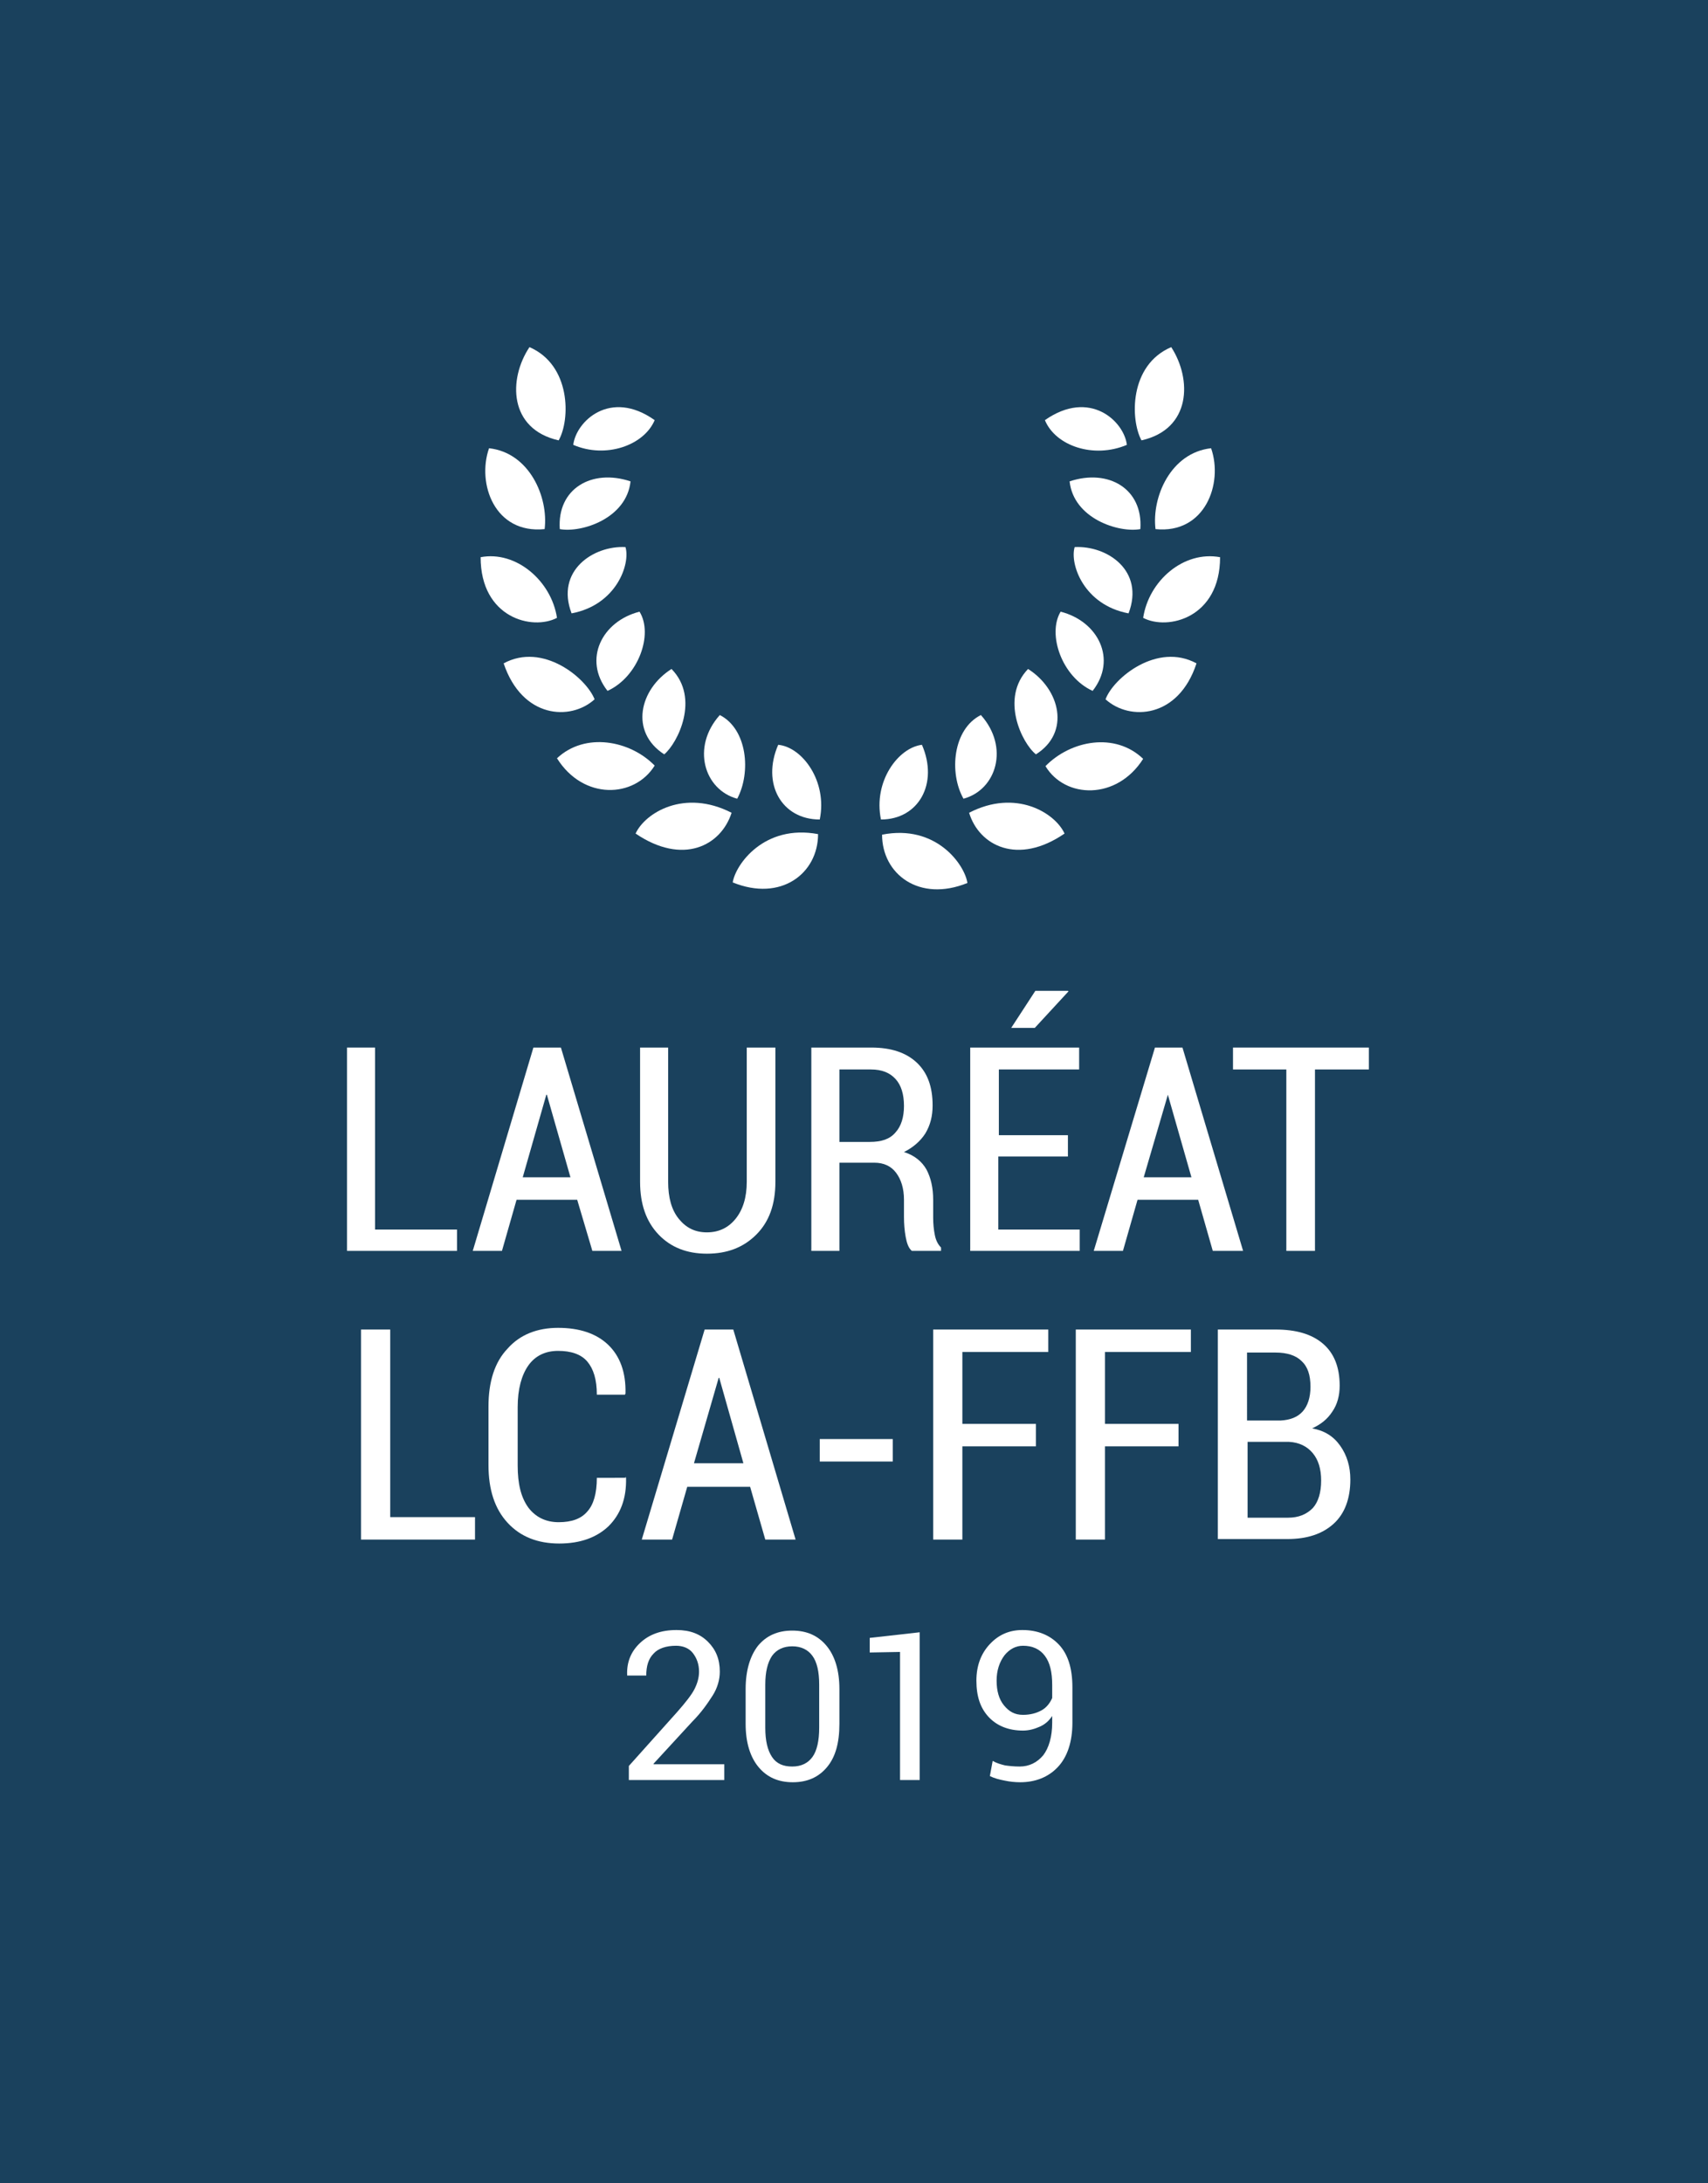 <?xml version="1.0" encoding="utf-8"?>
<!-- Generator: Adobe Illustrator 23.1.1, SVG Export Plug-In . SVG Version: 6.00 Build 0)  -->
<svg version="1.1" id="Calque_1" xmlns="http://www.w3.org/2000/svg" xmlns:xlink="http://www.w3.org/1999/xlink" x="0px" y="0px"
	 viewBox="0 0 304.2 388.7" style="enable-background:new 0 0 304.2 388.7;" xml:space="preserve">
<style type="text/css">
	.st0{clip-path:url(#SVGID_2_);fill:url(#SVGID_3_);}
	.st1{fill:#FFFFFF;}
	.st2{clip-path:url(#SVGID_7_);fill:url(#SVGID_8_);}
	.st3{clip-path:url(#SVGID_12_);fill:url(#SVGID_13_);}
	.st4{clip-path:url(#SVGID_15_);fill:#F5BE57;}
	.st5{clip-path:url(#SVGID_15_);fill:#BAC9CE;}
	.st6{clip-path:url(#SVGID_15_);fill:#FFFFFF;}
	.st7{clip-path:url(#SVGID_17_);fill:#FFFFFF;}
	.st8{clip-path:url(#SVGID_17_);fill:#869296;}
	.st9{clip-path:url(#SVGID_19_);fill:#BAC9CE;}
	.st10{clip-path:url(#SVGID_19_);fill:#1E2023;}
	.st11{clip-path:url(#SVGID_19_);fill:#869296;}
	.st12{clip-path:url(#SVGID_19_);fill:#FFFFFF;}
	.st13{clip-path:url(#SVGID_19_);fill:#F5BE57;}
	.st14{clip-path:url(#SVGID_21_);fill:#FFFFFF;}
	.st15{clip-path:url(#SVGID_21_);fill:#BAC9CE;}
	.st16{clip-path:url(#SVGID_21_);fill:#1E2022;}
	.st17{clip-path:url(#SVGID_23_);fill:#FFFFFF;}
	.st18{clip-path:url(#SVGID_25_);fill:#1A415D;}
	.st19{clip-path:url(#SVGID_27_);fill:#1E2022;}
	.st20{clip-path:url(#SVGID_27_);fill:#F5BE57;}
	.st21{clip-path:url(#SVGID_27_);fill:#869296;}
	.st22{clip-path:url(#SVGID_27_);fill:#1A415D;}
	.st23{clip-path:url(#SVGID_27_);fill:#FFFFFF;}
	.st24{clip-path:url(#SVGID_29_);fill:#1A415D;}
	.st25{clip-path:url(#SVGID_31_);fill:#FFFFFF;}
	.st26{clip-path:url(#SVGID_33_);fill:#FFFFFF;}
	.st27{clip-path:url(#SVGID_35_);fill:#FFFFFF;}
	.st28{clip-path:url(#SVGID_37_);fill:#F3F3F4;}
	.st29{clip-path:url(#SVGID_59_);fill:#F5BE57;}
	.st30{clip-path:url(#SVGID_61_);fill:#F5BE57;}
	.st31{clip-path:url(#SVGID_63_);fill:#F5BE57;}
	.st32{clip-path:url(#SVGID_65_);fill:#F5BE57;}
	.st33{fill:#BAC9CE;}
	.st34{clip-path:url(#SVGID_67_);fill:url(#SVGID_68_);}
	.st35{clip-path:url(#SVGID_70_);fill:url(#SVGID_71_);}
	.st36{clip-path:url(#SVGID_73_);fill:url(#SVGID_74_);}
	.st37{clip-path:url(#SVGID_76_);fill:url(#SVGID_77_);}
	.st38{clip-path:url(#SVGID_79_);fill:url(#SVGID_80_);}
	.st39{clip-path:url(#SVGID_82_);fill:url(#SVGID_83_);}
	.st40{clip-path:url(#SVGID_85_);fill:url(#SVGID_86_);}
	.st41{clip-path:url(#SVGID_88_);fill:url(#SVGID_89_);}
	.st42{clip-path:url(#SVGID_91_);fill:url(#SVGID_92_);}
	.st43{clip-path:url(#SVGID_94_);fill:url(#SVGID_95_);}
	.st44{clip-path:url(#SVGID_97_);fill:url(#SVGID_98_);}
	.st45{clip-path:url(#SVGID_100_);fill:url(#SVGID_101_);}
	.st46{clip-path:url(#SVGID_103_);fill:url(#SVGID_104_);}
	.st47{clip-path:url(#SVGID_106_);fill:url(#SVGID_107_);}
	.st48{fill:#1E2023;}
	.st49{fill:#869296;}
	.st50{clip-path:url(#SVGID_109_);fill:url(#SVGID_110_);}
	.st51{clip-path:url(#SVGID_112_);fill:url(#SVGID_113_);}
	.st52{clip-path:url(#SVGID_115_);fill:url(#SVGID_116_);}
	.st53{clip-path:url(#SVGID_118_);fill:#FFFFFF;}
	.st54{clip-path:url(#SVGID_120_);fill:url(#SVGID_121_);}
	.st55{fill:#F5BE57;}
	.st56{clip-path:url(#SVGID_123_);fill:url(#SVGID_124_);}
	.st57{fill:none;stroke:#1E2023;stroke-width:1.215;stroke-linejoin:round;stroke-miterlimit:10;}
	.st58{fill:#1E2022;}
	.st59{fill:#1A415D;}
	.st60{fill:#FADF9A;}
	.st61{clip-path:url(#SVGID_126_);fill:url(#SVGID_127_);}
	.st62{fill:#F5BD56;}
	.st63{fill:#171615;}
	.st64{clip-path:url(#SVGID_129_);fill:url(#SVGID_130_);}
	.st65{clip-path:url(#SVGID_132_);fill:url(#SVGID_133_);}
	.st66{clip-path:url(#SVGID_135_);fill:url(#SVGID_136_);}
	.st67{clip-path:url(#SVGID_138_);fill:url(#SVGID_139_);}
	.st68{clip-path:url(#SVGID_141_);fill:url(#SVGID_142_);}
	.st69{clip-path:url(#SVGID_144_);fill:url(#SVGID_145_);}
	.st70{clip-path:url(#SVGID_147_);fill:url(#SVGID_148_);}
	.st71{clip-path:url(#SVGID_150_);fill:url(#SVGID_151_);}
	.st72{clip-path:url(#SVGID_153_);fill:url(#SVGID_154_);}
	.st73{clip-path:url(#SVGID_156_);fill:url(#SVGID_157_);}
	.st74{clip-path:url(#SVGID_159_);fill:url(#SVGID_160_);}
	.st75{clip-path:url(#SVGID_162_);fill:url(#SVGID_163_);}
	.st76{clip-path:url(#SVGID_165_);fill:url(#SVGID_166_);}
	.st77{clip-path:url(#SVGID_168_);fill:url(#SVGID_169_);}
	.st78{clip-path:url(#SVGID_171_);fill:url(#SVGID_172_);}
	.st79{clip-path:url(#SVGID_174_);fill:url(#SVGID_175_);}
	.st80{clip-path:url(#SVGID_177_);fill:url(#SVGID_178_);}
	.st81{clip-path:url(#SVGID_180_);fill:url(#SVGID_181_);}
	.st82{clip-path:url(#SVGID_183_);fill:url(#SVGID_184_);}
	.st83{clip-path:url(#SVGID_186_);fill:url(#SVGID_187_);}
	.st84{clip-path:url(#SVGID_189_);fill:url(#SVGID_190_);}
	.st85{clip-path:url(#SVGID_192_);fill:url(#SVGID_193_);}
	.st86{clip-path:url(#SVGID_195_);fill:url(#SVGID_196_);}
	.st87{clip-path:url(#SVGID_198_);fill:url(#SVGID_199_);}
	.st88{clip-path:url(#SVGID_201_);fill:url(#SVGID_202_);}
	.st89{clip-path:url(#SVGID_204_);fill:url(#SVGID_205_);}
	.st90{clip-path:url(#SVGID_207_);fill:url(#SVGID_208_);}
	.st91{clip-path:url(#SVGID_210_);fill:url(#SVGID_211_);}
	.st92{clip-path:url(#SVGID_213_);fill:url(#SVGID_214_);}
	.st93{clip-path:url(#SVGID_216_);fill:url(#SVGID_217_);}
	.st94{clip-path:url(#SVGID_219_);fill:url(#SVGID_220_);}
	.st95{clip-path:url(#SVGID_222_);fill:url(#SVGID_223_);}
	.st96{clip-path:url(#SVGID_225_);fill:url(#SVGID_226_);}
	.st97{clip-path:url(#SVGID_228_);fill:url(#SVGID_229_);}
</style>
<rect class="st59" width="304.2" height="388.7"/>
<path class="st1" d="M164.2,132.6c-4.2,0.5-8.7,6.5-7.3,13.3C163.6,145.9,167.2,139.5,164.2,132.6"/>
<path class="st1" d="M157.1,148.6c0,7,6.6,12.1,15.2,8.6C171.8,153.9,166.7,146.7,157.1,148.6"/>
<path class="st1" d="M174.7,127.3c-5,2.5-5.7,10.3-3.1,14.9C177.5,140.6,179.8,133,174.7,127.3"/>
<path class="st1" d="M172.6,144.7c1.8,5.9,8.7,9.4,17,3.7C187.9,144.7,180.9,140.4,172.6,144.7"/>
<path class="st1" d="M183.1,119.1c-5,5.2-1.1,13.2,1.4,15.2C190.7,130.4,188.8,122.7,183.1,119.1"/>
<path class="st1" d="M186.2,136.4c3.5,5.8,12.7,6.1,17.4-1.3C198.6,130.3,190.7,131.8,186.2,136.4"/>
<path class="st1" d="M188.9,108.9c-2.4,4,0.2,11.6,5.7,14.1C199,117.4,195.6,110.6,188.9,108.9"/>
<path class="st1" d="M196.9,124.5c4.3,3.9,13,3.4,16.2-6.4C206.1,114.3,198.3,120.7,196.9,124.5"/>
<path class="st1" d="M191.4,97.4c-0.9,3,1.6,10.3,9.6,11.8C203.9,101.6,197.2,97.1,191.4,97.4"/>
<path class="st1" d="M203.6,110c4.4,2.3,13.7,0,13.7-10.8C210.8,98,204.6,103.4,203.6,110"/>
<path class="st1" d="M190.5,85.7c0.7,6.6,8.7,9.2,12.6,8.5C203.6,87,197.4,83.4,190.5,85.7"/>
<path class="st1" d="M215.7,79.8c-7.2,0.8-10.6,8.7-9.9,14.4C214.6,95.1,217.9,86.1,215.7,79.8"/>
<path class="st1" d="M186.1,74.8c1.9,4.6,8.7,6.9,14.6,4.4C200.2,75,194.1,69.2,186.1,74.8"/>
<path class="st1" d="M208.6,61.8c-7.5,3.2-7.3,12.9-5.3,16.6C212.2,76.4,212.3,67.5,208.6,61.8"/>
<path class="st1" d="M138.6,132.6c-3,6.9,0.6,13.3,7.4,13.3C147.4,139.1,142.9,133,138.6,132.6"/>
<path class="st1" d="M130.5,157.1c8.6,3.5,15.2-1.6,15.2-8.6C136.1,146.7,131,153.9,130.5,157.1"/>
<path class="st1" d="M128.2,127.3c-5.1,5.7-2.8,13.3,3.1,14.9C133.8,137.5,133.1,129.8,128.2,127.3"/>
<path class="st1" d="M113.2,148.4c8.4,5.7,15.2,2.2,17.1-3.7C121.9,140.4,114.9,144.7,113.2,148.4"/>
<path class="st1" d="M119.6,119.1c-5.7,3.6-7.5,11.2-1.3,15.2C120.7,132.3,124.7,124.3,119.6,119.1"/>
<path class="st1" d="M99.2,135c4.7,7.5,13.8,7.1,17.4,1.3C112.2,131.8,104.2,130.3,99.2,135"/>
<path class="st1" d="M113.9,108.9c-6.7,1.7-10.1,8.5-5.7,14.1C113.7,120.5,116.4,112.9,113.9,108.9"/>
<path class="st1" d="M89.7,118.1c3.3,9.8,11.9,10.3,16.2,6.4C104.4,120.7,96.7,114.3,89.7,118.1"/>
<path class="st1" d="M111.4,97.4c-5.7-0.3-12.5,4.2-9.6,11.8C109.8,107.7,112.3,100.4,111.4,97.4"/>
<path class="st1" d="M85.6,99.2c0,10.8,9.2,13.1,13.6,10.8C98.2,103.4,91.9,98,85.6,99.2"/>
<path class="st1" d="M99.7,94.2c3.9,0.7,11.9-1.9,12.6-8.5C105.4,83.4,99.2,87,99.7,94.2"/>
<path class="st1" d="M87.1,79.8c-2.2,6.3,1,15.3,9.9,14.4C97.7,88.5,94.3,80.6,87.1,79.8"/>
<path class="st1" d="M102.1,79.2c5.8,2.5,12.6,0.1,14.5-4.4C108.7,69.2,102.6,75,102.1,79.2"/>
<path class="st1" d="M94.3,61.8c-3.8,5.7-3.7,14.6,5.2,16.6C101.6,74.7,101.7,65,94.3,61.8"/>
<g>
	<path class="st1" d="M66.8,218.9h14.6v3.8H61.8v-36.2h5V218.9z"/>
	<path class="st1" d="M102.8,213.6H92l-2.6,9.1h-5.2L95,186.5h4.9l10.8,36.2h-5.2L102.8,213.6z M93.1,209.6h8.5l-4.2-14.7h-0.1
		L93.1,209.6z"/>
	<path class="st1" d="M138.1,186.5v23.9c0,4-1.1,7.1-3.4,9.4c-2.3,2.3-5.2,3.4-8.8,3.4c-3.5,0-6.4-1.1-8.6-3.4
		c-2.2-2.3-3.3-5.4-3.3-9.4v-23.9h5v23.9c0,2.8,0.6,5,1.9,6.6c1.3,1.6,2.9,2.4,5,2.4c2.1,0,3.8-0.8,5.1-2.4s2-3.8,2-6.6v-23.9H138.1
		z"/>
	<path class="st1" d="M149.5,207.1v15.6h-5v-36.2h10.7c3.5,0,6.2,0.9,8.1,2.7c1.9,1.8,2.8,4.3,2.8,7.6c0,1.9-0.4,3.5-1.3,5
		c-0.9,1.4-2.2,2.5-3.8,3.3c1.9,0.6,3.2,1.7,4,3.1c0.8,1.5,1.2,3.3,1.2,5.4v3.2c0,1.1,0.1,2.1,0.3,3.1c0.2,1,0.6,1.7,1.1,2.2v0.6
		h-5.2c-0.6-0.5-0.9-1.4-1.1-2.5s-0.3-2.3-0.3-3.5v-3.1c0-2-0.5-3.6-1.4-4.8c-0.9-1.2-2.2-1.8-3.9-1.8H149.5z M149.5,203.3h5.4
		c2.1,0,3.6-0.5,4.6-1.7c1-1.1,1.5-2.7,1.5-4.7c0-2.1-0.5-3.7-1.5-4.8c-1-1.1-2.4-1.7-4.4-1.7h-5.6V203.3z"/>
	<path class="st1" d="M190.1,205.9h-12.3v13h14.5v3.8h-19.5v-36.2h19.4v3.9h-14.3v11.7h12.3V205.9z M184.4,176.4h5.8l0.1,0.1l-6,6.5
		h-4.2L184.4,176.4z"/>
	<path class="st1" d="M213.4,213.6h-10.8l-2.6,9.1h-5.2l10.9-36.2h4.9l10.8,36.2H216L213.4,213.6z M203.7,209.6h8.5l-4.2-14.7H208
		L203.7,209.6z"/>
	<path class="st1" d="M243.8,190.4h-9.6v32.3h-5.1v-32.3h-9.5v-3.9h24.2V190.4z"/>
</g>
<g>
	<path class="st1" d="M69.5,270.1h15.1v4H64.3v-37.4h5.2V270.1z"/>
	<path class="st1" d="M111.4,262.9l0.1,0.2c0.1,3.7-1,6.5-3.1,8.6c-2.1,2-5,3.1-8.8,3.1c-3.8,0-6.9-1.2-9.2-3.7
		c-2.3-2.5-3.4-5.9-3.4-10.3v-10.4c0-4.4,1.1-7.9,3.4-10.3c2.2-2.5,5.3-3.7,9-3.7c3.8,0,6.8,1,8.9,3c2.1,2,3.2,4.9,3.1,8.7l-0.1,0.2
		h-5c0-2.7-0.6-4.6-1.7-5.9s-2.9-1.9-5.2-1.9c-2.3,0-4.1,0.9-5.3,2.6c-1.2,1.7-1.9,4.2-1.9,7.4v10.4c0,3.3,0.6,5.7,1.9,7.5
		c1.3,1.7,3.1,2.6,5.4,2.6c2.3,0,4-0.6,5.1-1.9c1.1-1.2,1.7-3.2,1.7-6H111.4z"/>
	<path class="st1" d="M133.6,264.7h-11.2l-2.7,9.4h-5.4l11.2-37.4h5.1l11.1,37.4h-5.4L133.6,264.7z M123.6,260.5h8.8l-4.3-15.2H128
		L123.6,260.5z"/>
	<path class="st1" d="M159,260.2h-13v-4h13V260.2z"/>
	<path class="st1" d="M184.5,257.5h-13.1v16.6h-5.2v-37.4h20.5v4h-15.3v12.8h13.1V257.5z"/>
	<path class="st1" d="M209.9,257.5h-13.1v16.6h-5.2v-37.4h20.5v4h-15.3v12.8h13.1V257.5z"/>
	<path class="st1" d="M216.9,274.1v-37.4h10.3c3.6,0,6.4,0.8,8.4,2.5s3,4.2,3,7.5c0,1.7-0.4,3.3-1.3,4.6c-0.9,1.4-2.1,2.3-3.6,3
		c2.2,0.4,3.8,1.4,5,3.1c1.2,1.7,1.8,3.7,1.8,6c0,3.4-1,6.1-3,7.9c-2,1.8-4.7,2.7-8.2,2.7H216.9z M222.2,252.9h5.9
		c1.7-0.1,3-0.6,3.9-1.6s1.4-2.5,1.4-4.4c0-2.1-0.5-3.6-1.6-4.6c-1-1-2.6-1.5-4.6-1.5h-5.1V252.9z M222.2,256.7v13.5h7.2
		c1.9,0,3.3-0.6,4.4-1.7c1-1.1,1.5-2.8,1.5-4.9c0-2.1-0.5-3.7-1.5-4.9c-1-1.2-2.4-1.9-4.2-2h-0.3H222.2z"/>
</g>
<g>
	<path class="st1" d="M129,316.9H112v-2.5l8.6-9.6c1.5-1.7,2.6-3.1,3.1-4.1c0.5-1,0.8-2,0.8-3.1c0-1.3-0.4-2.4-1.1-3.3
		s-1.8-1.3-3-1.3c-1.8,0-3.2,0.5-4,1.4c-0.9,0.9-1.3,2.2-1.3,3.9h-3.4l0-0.1c-0.1-2.3,0.7-4.2,2.3-5.7s3.7-2.3,6.5-2.3
		c2.4,0,4.2,0.7,5.6,2.1c1.4,1.4,2.1,3.1,2.1,5.3c0,1.4-0.4,2.9-1.3,4.3s-2,3-3.6,4.6l-6.9,7.5l0,0.1H129V316.9z"/>
	<path class="st1" d="M149.5,306.9c0,3.4-0.7,5.9-2.2,7.7c-1.5,1.8-3.5,2.7-6.1,2.7s-4.6-0.9-6.1-2.7c-1.5-1.8-2.3-4.4-2.3-7.7v-6.2
		c0-3.3,0.8-5.9,2.2-7.7c1.5-1.8,3.5-2.7,6.1-2.7c2.6,0,4.6,0.9,6.1,2.7c1.5,1.8,2.3,4.4,2.3,7.7V306.9z M145.9,299.9
		c0-2.3-0.4-4-1.2-5.1c-0.8-1.1-2-1.7-3.6-1.7s-2.8,0.6-3.6,1.7c-0.8,1.2-1.2,2.9-1.2,5.1v7.7c0,2.3,0.4,4,1.2,5.2
		c0.8,1.2,2,1.7,3.6,1.7s2.8-0.6,3.6-1.7s1.2-2.9,1.2-5.2V299.9z"/>
	<path class="st1" d="M163.9,316.9h-3.6v-22.8l-5.4,0.1v-2.6l8.9-1V316.9z"/>
	<path class="st1" d="M181.6,314.5c1.7,0,3.1-0.7,4.2-2c1-1.3,1.6-3.3,1.6-5.8v-1.2c-0.6,0.9-1.3,1.5-2.2,1.9
		c-0.9,0.4-1.9,0.7-3,0.7c-2.5,0-4.6-0.8-6.1-2.4c-1.5-1.6-2.2-3.7-2.2-6.5c0-2.6,0.8-4.8,2.4-6.5c1.6-1.7,3.5-2.5,5.8-2.5
		c2.7,0,4.9,0.9,6.5,2.6c1.6,1.7,2.4,4.2,2.4,7.6v6.3c0,3.4-0.9,6.1-2.6,7.9c-1.7,1.8-4,2.7-6.7,2.7c-0.9,0-1.9-0.1-2.8-0.3
		c-1-0.2-1.8-0.4-2.6-0.8l0.5-2.7c0.7,0.4,1.4,0.6,2.2,0.8C179.7,314.4,180.6,314.5,181.6,314.5z M182.2,305.3
		c1.3,0,2.4-0.3,3.3-0.8s1.5-1.3,1.9-2.2V300c0-2.3-0.4-4-1.3-5.2c-0.9-1.2-2.2-1.8-3.9-1.8c-1.3,0-2.4,0.6-3.3,1.7
		c-0.9,1.2-1.4,2.7-1.4,4.5c0,1.8,0.4,3.3,1.3,4.4S180.7,305.3,182.2,305.3z"/>
</g>
</svg>
